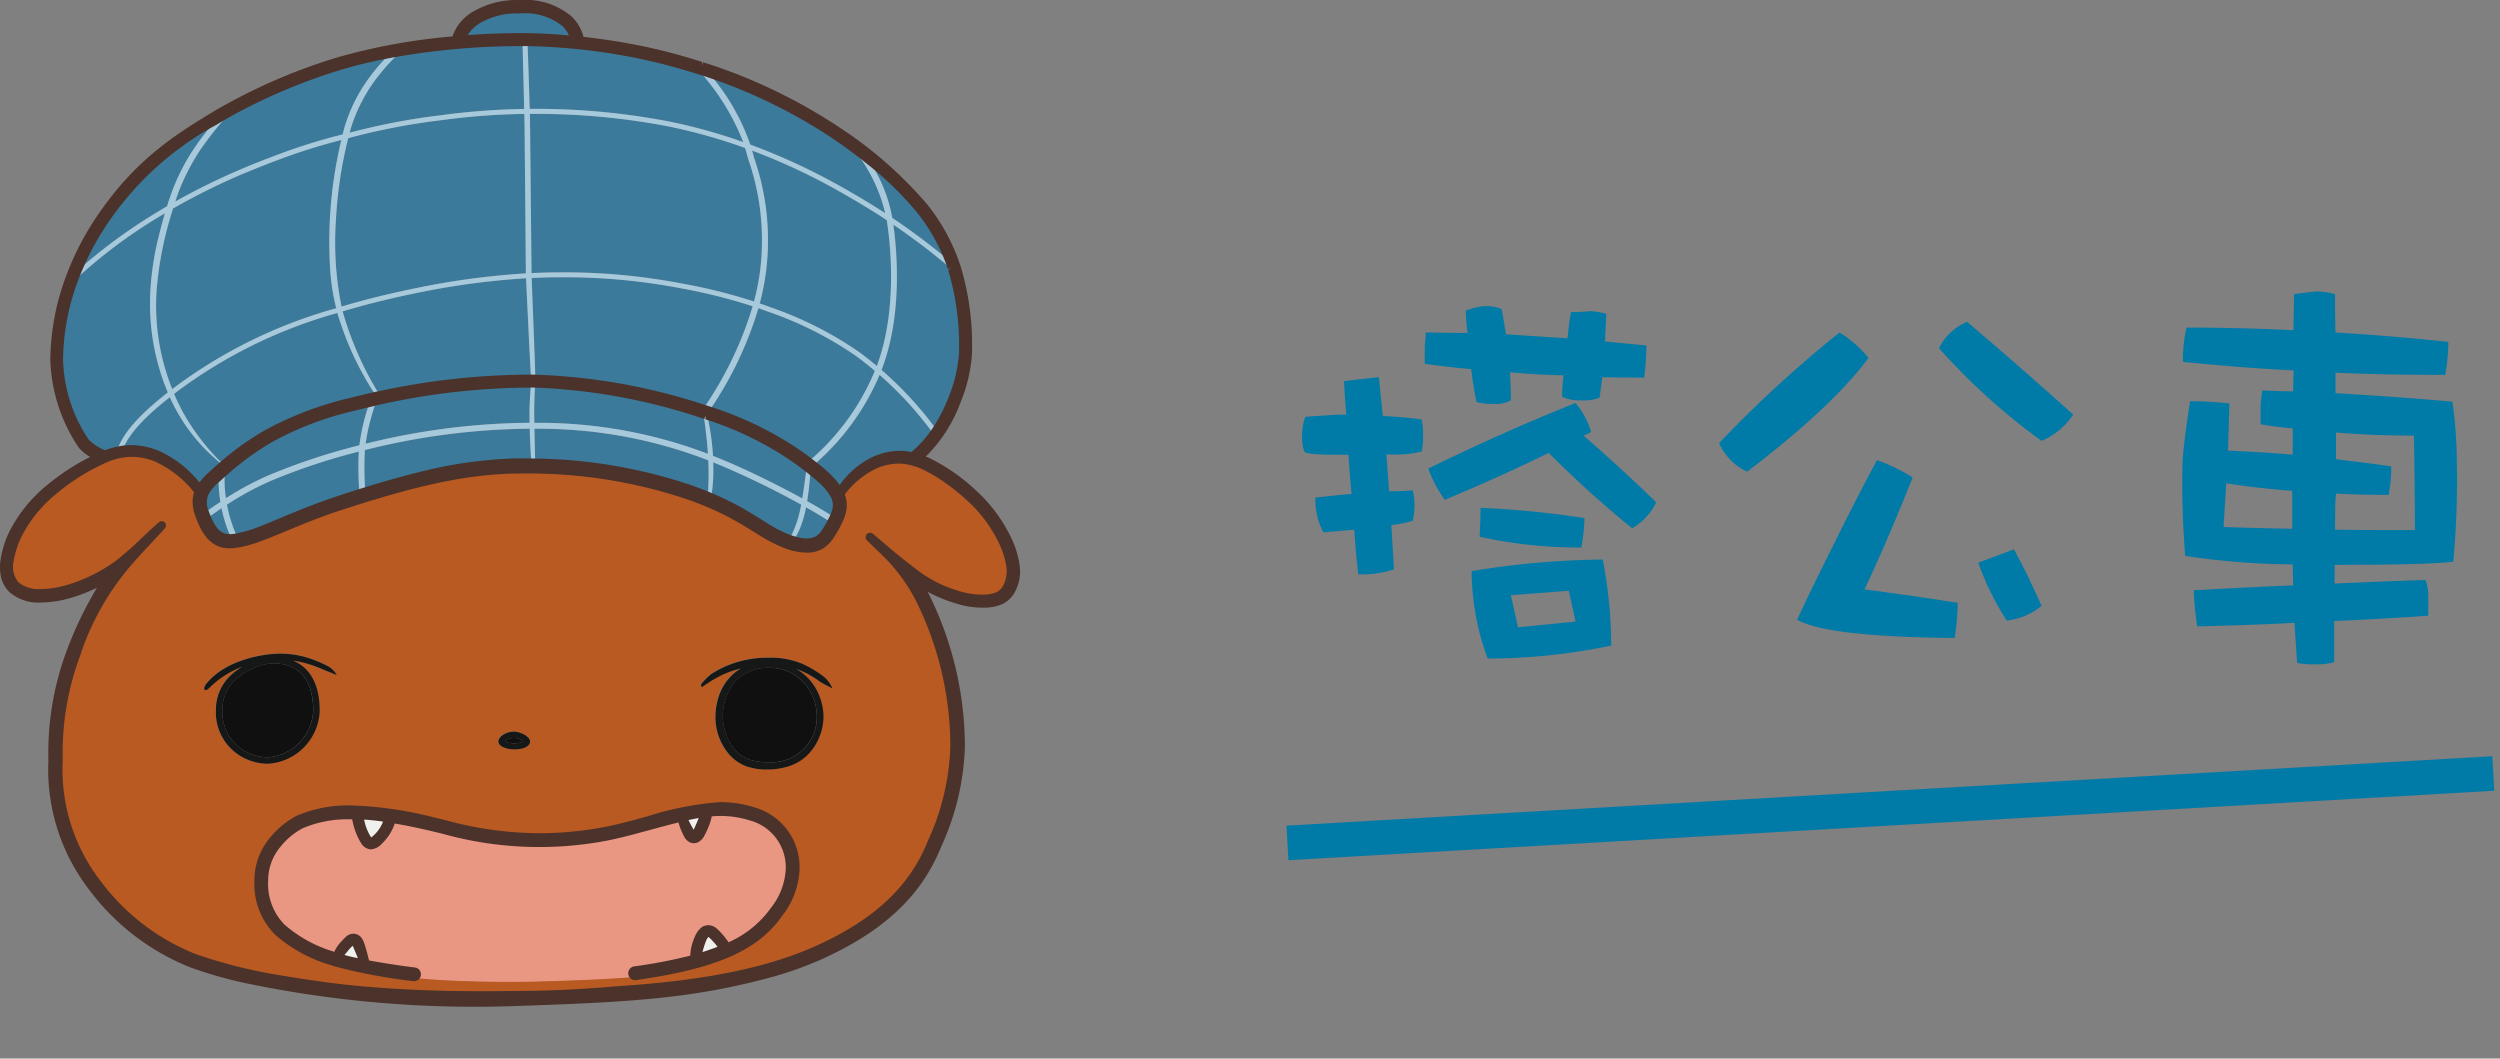 <svg xmlns="http://www.w3.org/2000/svg" width="216.915" height="91.846" viewBox="0 0 216.915 91.846">
  <rect x="0" y="0" width="216.915" height="91.846" fill="#808080" stroke="none"/>
  <g id="Group_952" data-name="Group 952" transform="translate(-1121.989 -8563.218)">
    <g id="Group_667" data-name="Group 667" transform="translate(330.989 -107)">
      <g id="Group_662" data-name="Group 662" transform="translate(344 549)">
        <g id="Group_650" data-name="Group 650" transform="translate(71 6349)">
          <path id="Path_2575" data-name="Path 2575" d="M1715.629,206.891l103.3,17.665" transform="translate(-1230.49 2029.698) rotate(-13)" fill="none" stroke="#007aa7" stroke-width="3"/>
        </g>
        <g id="Group_663" data-name="Group 663" transform="translate(559.982 8146.51)">
          <path id="Path_3917" data-name="Path 3917" d="M1655.658-137.642c-.078-.929-.154-1.9-.193-2.9q1.392-.175,3.017-.348.174,1.741.348,3.366c1.277.078,2.4.154,3.366.309a5.506,5.506,0,0,1,.117,1.354,5.4,5.4,0,0,1-.117,1.432,10.542,10.542,0,0,1-3.057.232c.079,1.084.156,2.167.233,3.212.7,0,1.393-.039,2.051-.078a6.394,6.394,0,0,1,.156,1.277,6.2,6.2,0,0,1-.156,1.354,11.582,11.582,0,0,1-1.857.387q.116,1.973.232,3.831a8.622,8.622,0,0,1-3.1.427c-.154-1.316-.27-2.594-.348-3.87q-1.275.116-2.67.233a5.764,5.764,0,0,1-.7-3.018c1.083-.116,2.129-.233,3.134-.309-.115-1.162-.193-2.283-.269-3.406h-.929c-1.78,0-2.748-.077-2.9-.27a3.9,3.9,0,0,1-.193-1.432,5.029,5.029,0,0,1,.27-1.586c.851-.078,1.78-.116,2.825-.194Zm22.559-8.745c-.039.851-.078,1.626-.116,2.4q1.742.175,3.6.348a24.674,24.674,0,0,1-.194,2.786c-1.237,0-2.476,0-3.637-.039-.078.619-.155,1.238-.233,1.78a3.659,3.659,0,0,1-1.586.232,3.467,3.467,0,0,1-1.665-.309,14.713,14.713,0,0,1,.118-1.858c-1.587-.039-3.136-.116-4.644-.27.039.812.078,1.625.078,2.437a2.738,2.738,0,0,1-1.509.309,5.77,5.77,0,0,1-1.472-.154c-.193-.929-.348-1.9-.464-2.863-1.354-.116-2.709-.272-4.025-.464v-1.587a10.18,10.18,0,0,0,.078-1.122c1.16,0,2.4.039,3.637.039a15.839,15.839,0,0,1-.154-1.935,5.944,5.944,0,0,1,1.509-.387,3.767,3.767,0,0,1,1.587.233c.154.773.271,1.509.387,2.2q2.554.175,5.34.349c.078-.775.154-1.51.309-2.283a13.379,13.379,0,0,0,1.7-.078A8.417,8.417,0,0,1,1678.217-146.388Zm-14.008,16.136a10.393,10.393,0,0,1-1.432-2.708q6.386-3.136,12.77-5.688a7.112,7.112,0,0,1,1.354,2.515,3.3,3.3,0,0,1-.657.309c2.166,1.9,4.295,3.831,6.307,5.8a5.306,5.306,0,0,1-2.089,2.245,91.194,91.194,0,0,1-7.237-6.54C1670.207-132.844,1667.188-131.49,1664.209-130.252Zm14.434,12.654a52.962,52.962,0,0,1-10.719,1.123,22.174,22.174,0,0,1-1.392-7.585,73.139,73.139,0,0,1,11.377-1.006A39.822,39.822,0,0,1,1678.643-117.6Zm-2.322-11.066a15.923,15.923,0,0,1-.271,2.554,40.55,40.55,0,0,1-8.823-.929c.039-.851.078-1.664.078-2.515A83.339,83.339,0,0,1,1676.321-128.664Zm-.774,8.977-.581-2.67-5.03.387.62,2.786Z" transform="translate(-1651.827 148.322)" fill="#007aa7"/>
          <path id="Path_3918" data-name="Path 3918" d="M1699.3-142.618c-2.129,2.863-5.651,6.152-10.526,9.867a4.9,4.9,0,0,1-2.438-2.477,105.545,105.545,0,0,1,10.448-9.6A9.943,9.943,0,0,1,1699.3-142.618Zm3.831,10.37c-1.432,3.6-2.824,6.849-4.179,9.712,2.67.348,5.378.736,8.087,1.162a19.193,19.193,0,0,1-.271,3.057c-7.314-.078-11.88-.581-13.661-1.587.813-1.78,1.935-4.062,3.367-6.926,1.044-2.128,2.244-4.449,3.56-6.926A16.158,16.158,0,0,1,1703.135-132.248Zm13.93-5.457a6.213,6.213,0,0,1-2.748,2.283,55.481,55.481,0,0,1-8.9-8.048,4.829,4.829,0,0,1,2.438-2.283C1710.951-143.122,1714.008-140.452,1717.065-137.7Zm-3.831,14.241c.387.851.774,1.625,1.083,2.36a5.888,5.888,0,0,1-3.018,1.277,24.293,24.293,0,0,1-2.476-5.03c1.083-.388,2.089-.774,3.1-1.161C1712.382-125.129,1712.848-124.278,1713.234-123.464Z" transform="translate(-1650.159 148.384)" fill="#007aa7"/>
          <path id="Path_3919" data-name="Path 3919" d="M1737.925-148.031c0,1.2,0,2.322.039,3.328,3.29.193,6.54.464,9.791.812a17.08,17.08,0,0,1-.271,2.863c-3.25,0-6.423-.039-9.519-.193v1.78c3.29.193,6.656.425,10.138.735a36.937,36.937,0,0,1,.387,5.3,74.19,74.19,0,0,1-.309,8.59c-1.7.193-5.146.27-10.292.27v1.625c2.593-.115,5.223-.232,7.893-.308a4.425,4.425,0,0,1,.233,1.431v1.664c-2.748.194-5.456.348-8.165.464v3.56a4.782,4.782,0,0,1-1.587.194,7.249,7.249,0,0,1-1.625-.116q-.116-1.626-.232-3.483c-2.788.154-5.612.232-8.436.309a26.792,26.792,0,0,1-.309-3.135c2.863-.154,5.765-.309,8.628-.426,0-.619-.038-1.2-.038-1.818a65.09,65.09,0,0,1-9.325-.736,74.865,74.865,0,0,1-.233-8.048c.039-1.084.27-2.864.657-5.379,1.045,0,2.167.078,3.405.193-.038,1.393-.076,2.786-.115,4.1,1.857.078,3.753.194,5.611.348v-2.282q-1.451-.116-2.786-.349v-1.547a11.915,11.915,0,0,1,.154-1.393c.891.039,1.781.078,2.67.078,0-.58.039-1.2.039-1.819-3.25-.155-6.462-.426-9.6-.735a12.325,12.325,0,0,1,.309-2.979q4.644,0,9.286.232c0-1.005.04-2.051.04-3.135l1.857-.232A6.059,6.059,0,0,1,1737.925-148.031Zm-9.441,16.408c-.077,1.316-.154,2.554-.232,3.792,2.089.078,4.063.116,5.959.154v-3.289C1732.276-131.121,1730.38-131.314,1728.484-131.624Zm16.369,4.062c0-2.708-.04-5.456-.078-8.2-2.321,0-4.6-.078-6.771-.27v2.322c1.625.193,3.212.387,4.8.619a12.863,12.863,0,0,1-.231,2.476c-1.549,0-3.1-.038-4.566-.116-.078.736-.078,1.781-.078,3.135C1740.364-127.561,1742.685-127.561,1744.853-127.561Z" transform="translate(-1648.304 148.263)" fill="#007aa7"/>
        </g>
      </g>
      <g id="Group_666" data-name="Group 666" transform="translate(615.032 8367.94)">
        <path id="Path_3956" data-name="Path 3956" d="M229.006,305.94c1.71-.135,3.443-.209,5.145-.209,1.437,0,2.983.082,4.565.234a2.843,2.843,0,0,0-.816-1.386,5.424,5.424,0,0,0-3.9-1.163,6.642,6.642,0,0,0-3.481.822,3.187,3.187,0,0,0-1.507,1.7" transform="translate(-12.95 -0.278)" fill="#3c7a9c"/>
        <path id="Path_3957" data-name="Path 3957" d="M268.131,320.158c.757.416,2.63,1.46,4.552,2.706a13.673,13.673,0,0,0-2.823-5.638c-.473-.348-.952-.691-1.441-1.023a46.328,46.328,0,0,0-10.959-5.4,18.548,18.548,0,0,1,3.511,6.1,54.483,54.483,0,0,1,7.161,3.252" transform="translate(-19.897 -2.083)" fill="#3c7a9c"/>
        <path id="Path_3958" data-name="Path 3958" d="M282.631,329.352a16.652,16.652,0,0,0-2.441-4.265,29.047,29.047,0,0,0-4.421-4.311,12.692,12.692,0,0,1,1.989,4.926,57.778,57.778,0,0,1,4.873,3.651" transform="translate(-24.368 -4.516)" fill="#3c7a9c"/>
        <path id="Path_3959" data-name="Path 3959" d="M195.159,339.623c.041.113.088.223.132.334a42.509,42.509,0,0,1,14.227-7.016,19.585,19.585,0,0,1-.542-3.62,37.1,37.1,0,0,1-.005-4.09,37.551,37.551,0,0,1,.992-6.89,50.939,50.939,0,0,0-5.149,1.6c-1.158.43-2.254.864-3.17,1.252a56.436,56.436,0,0,0-6.278,3.093,31.125,31.125,0,0,0-1.423,7.006,19.45,19.45,0,0,0,1.217,8.327" transform="translate(-4.376 -3.922)" fill="#3c7a9c"/>
        <path id="Path_3960" data-name="Path 3960" d="M277.177,340.681a31.334,31.334,0,0,1,4.733,5.135,13.92,13.92,0,0,0,1.389-2.737,12.52,12.52,0,0,0,.895-3.776,22.876,22.876,0,0,0-.947-7.388,58.982,58.982,0,0,0-5.05-3.849c.311,2.19.828,7.831-1.02,12.614" transform="translate(-24.711 -6.297)" fill="#3c7a9c"/>
        <path id="Path_3961" data-name="Path 3961" d="M275.109,345.318a21.127,21.127,0,0,1-5.7,7.8c.344.269.686.549,1.014.849a6.135,6.135,0,0,1,1.208,1.446,7.456,7.456,0,0,1,3.065-2.731,5.41,5.41,0,0,1,2.382-.473,4.935,4.935,0,0,1,.868.134,10.068,10.068,0,0,0,1.806-1.933,30.574,30.574,0,0,0-4.648-5.087" transform="translate(-22.816 -10.509)" fill="#3c7a9c"/>
        <path id="Path_3962" data-name="Path 3962" d="M217.918,311.012a14.075,14.075,0,0,0-1.7,3.586c-.039.128-.07.255-.105.385a57.592,57.592,0,0,1,7.7-1.489l.258-.031a61.467,61.467,0,0,1,7.185-.541c-.042-1.918-.1-3.837-.141-5.759H231a64.068,64.068,0,0,0-10.538.88,16.834,16.834,0,0,0-2.548,2.97" transform="translate(-9.802 -1.193)" fill="#3c7a9c"/>
        <path id="Path_3963" data-name="Path 3963" d="M186.682,347.606c.029.012.047.024.072.033a7.4,7.4,0,0,1,1.045-.32c.36-.881.974-2.338,4.409-5.007-.063-.156-.133-.309-.191-.464a19.944,19.944,0,0,1-1.316-8.53,25.212,25.212,0,0,1,.652-4.286c.182-.758.379-1.514.6-2.264-.058.036-.116.067-.175.1a44.013,44.013,0,0,0-7.663,5.707,20.276,20.276,0,0,0-1.283,6.912,13.371,13.371,0,0,0,2.271,7.076,4.422,4.422,0,0,0,1.58,1.043" transform="translate(-1.676 -5.979)" fill="#3c7a9c"/>
        <path id="Path_3964" data-name="Path 3964" d="M236.887,323.716l.039,3.706.017,1.743c.8-.036,1.6-.065,2.359-.065a54.329,54.329,0,0,1,10.7.968,48.616,48.616,0,0,1,6.244,1.56,20.393,20.393,0,0,0,.551-2.842,21.414,21.414,0,0,0-1.02-9.423c-.1-.342-.2-.682-.294-1.027a.148.148,0,0,1,0-.023,47.531,47.531,0,0,0-6.574-1.859,60.694,60.694,0,0,0-12.109-1.1c.008.317.017.637.017.954Z" transform="translate(-14.852 -3.193)" fill="#3c7a9c"/>
        <path id="Path_3965" data-name="Path 3965" d="M215.007,332.073c2.082-.624,4.282-1.166,6.728-1.656A66.51,66.51,0,0,1,231,329.189l-.014-1.755-.034-3.708-.065-7.413c-.005-.32-.014-.637-.02-.96a59.679,59.679,0,0,0-7.141.538l-.258.03a57.44,57.44,0,0,0-7.884,1.534,37.09,37.09,0,0,0-1.063,7.073,27.853,27.853,0,0,0,.486,7.544" transform="translate(-9.4 -3.193)" fill="#3c7a9c"/>
        <path id="Path_3966" data-name="Path 3966" d="M262.5,320.246a21.823,21.823,0,0,1,1.039,9.627,21.263,21.263,0,0,1-.568,2.949c.317.11.635.22.942.336a31.644,31.644,0,0,1,7.725,3.918c.5.367,1,.766,1.491,1.177,1.865-4.987,1.14-10.9.865-12.621a.2.2,0,0,0-.009-.04c-2.026-1.336-4.076-2.481-4.875-2.921a54.128,54.128,0,0,0-6.806-3.113c.066.231.13.458.2.687" transform="translate(-21.08 -4.22)" fill="#3c7a9c"/>
        <path id="Path_3967" data-name="Path 3967" d="M196.328,320.622c-.078.224-.154.45-.229.673a58.422,58.422,0,0,1,5.916-2.887c.921-.39,2.026-.826,3.19-1.256a50.819,50.819,0,0,1,5.212-1.625l.206-.051c.061-.235.122-.47.188-.7a13.945,13.945,0,0,1,1.768-3.726,16.693,16.693,0,0,1,2.088-2.507,40.975,40.975,0,0,0-4.109.977,49.712,49.712,0,0,0-9.728,4.087,28,28,0,0,0-2.586,3.252,18.9,18.9,0,0,0-1.916,3.765" transform="translate(-4.915 -1.529)" fill="#3c7a9c"/>
        <path id="Path_3968" data-name="Path 3968" d="M192.672,323.593c.135-.43.279-.857.434-1.285a18.31,18.31,0,0,1,2-3.861,22.529,22.529,0,0,1,1.714-2.2,27.058,27.058,0,0,0-9.706,8.9,23.407,23.407,0,0,0-2.088,3.918,46.889,46.889,0,0,1,7.069-5.137l.58-.341" transform="translate(-2.211 -3.412)" fill="#3c7a9c"/>
        <path id="Path_3969" data-name="Path 3969" d="M271.776,343.1c-.521-.442-1.047-.863-1.58-1.257a31.288,31.288,0,0,0-7.623-3.861c-.3-.11-.6-.215-.9-.322a31.614,31.614,0,0,1-4.226,8.842,29.718,29.718,0,0,1,6.923,3.236c.549.354,1.087.725,1.609,1.114.033.023.061.049.1.074a20.576,20.576,0,0,0,5.7-7.826" transform="translate(-19.893 -8.638)" fill="#3c7a9c"/>
        <path id="Path_3970" data-name="Path 3970" d="M194.149,347.872c-2.951,2.313-3.71,3.66-4.079,4.509a4.788,4.788,0,0,1,.5-.051,6.178,6.178,0,0,1,2.526.467,9.6,9.6,0,0,1,3.664,2.974,3.7,3.7,0,0,1,.574-.758c.24-.252.481-.45.722-.68.216-.207.446-.4.675-.594a15.542,15.542,0,0,1-4.583-5.868" transform="translate(-3.443 -11.133)" fill="#3c7a9c"/>
        <path id="Path_3971" data-name="Path 3971" d="M231.293,335.745l-.071-1.523a67.606,67.606,0,0,0-9.2,1.221c-2.44.492-4.637,1.035-6.713,1.655a.121.121,0,0,0,.006.029,28.5,28.5,0,0,0,3.18,7.195,62.3,62.3,0,0,1,13.158-1.438c-.139-2.378-.243-4.76-.362-7.139" transform="translate(-9.606 -7.8)" fill="#3c7a9c"/>
        <path id="Path_3972" data-name="Path 3972" d="M210.13,338.222c0-.006,0-.009,0-.014a42.023,42.023,0,0,0-14.17,7.016,16.641,16.641,0,0,0,1.639,3.011,17.766,17.766,0,0,0,1.292,1.692,15.721,15.721,0,0,0,1.334,1.405l0,0c.249-.212.493-.427.757-.627a23.452,23.452,0,0,1,3.252-2.19,28.925,28.925,0,0,1,7.323-2.7c.632-.162,1.265-.311,1.9-.453a26.547,26.547,0,0,1-3.33-7.138" transform="translate(-4.881 -8.773)" fill="#3c7a9c"/>
        <path id="Path_3973" data-name="Path 3973" d="M256.184,336.627a46.933,46.933,0,0,0-6.207-1.554,53.592,53.592,0,0,0-10.623-.962c-.76,0-1.546.025-2.348.061l.057,1.531c.09,2.387.191,4.772.261,7.159a52.625,52.625,0,0,1,14.61,2.609,31.648,31.648,0,0,0,4.249-8.845" transform="translate(-14.903 -7.773)" fill="#3c7a9c"/>
        <path id="Path_3974" data-name="Path 3974" d="M236.655,310.6c.024.773.05,1.549.07,2.321a60.9,60.9,0,0,1,12.2,1.11,48.168,48.168,0,0,1,6.33,1.769,19.955,19.955,0,0,0-3.831-6.182,50.847,50.847,0,0,0-5.36-1.41,53.891,53.891,0,0,0-9.527-1.044Z" transform="translate(-14.789 -1.194)" fill="#3c7a9c"/>
        <path id="Path_3975" data-name="Path 3975" d="M252.4,354.242a40.613,40.613,0,0,0-15.082-2.738l.026,1.385c.014.5.026,1,.033,1.494a43.9,43.9,0,0,1,13.239,2.225c.589.2,1.176.422,1.756.658.029-.5.053-1,.058-1.494s-.005-1.022-.029-1.531" transform="translate(-14.978 -12.019)" fill="#3c7a9c"/>
        <path id="Path_3976" data-name="Path 3976" d="M200.016,361.3l-.221.156c.044.1.086.2.133.3a3.984,3.984,0,0,0,.464.762,1.615,1.615,0,0,0,1.428.645,11.533,11.533,0,0,1-.814-2.547c-.367.249-.7.481-.99.685" transform="translate(-5.818 -14.245)" fill="#3c7a9c"/>
        <path id="Path_3977" data-name="Path 3977" d="M232.136,351.5h0a60.551,60.551,0,0,0-14.3,1.851,25.219,25.219,0,0,0,.034,3.536c1.6-.5,3.213-.96,4.849-1.361a38.532,38.532,0,0,1,7.726-1.141c.612-.014,1.224-.014,1.835-.008-.036-.49-.067-.98-.088-1.472-.023-.47-.04-.938-.054-1.4" transform="translate(-10.21 -12.018)" fill="#3c7a9c"/>
        <path id="Path_3978" data-name="Path 3978" d="M200.788,359.212a12.122,12.122,0,0,1-.157-2.094,4.94,4.94,0,0,0-1.125,1.277,2.045,2.045,0,0,0-.045,1.648c.008.022.017.048.026.068l.116-.082c.343-.241.739-.518,1.187-.816" transform="translate(-5.699 -13.39)" fill="#3c7a9c"/>
        <path id="Path_3979" data-name="Path 3979" d="M213.452,354.122a53.683,53.683,0,0,0-7.639,2.542,25.675,25.675,0,0,0-3.8,2.06,11.316,11.316,0,0,0,.887,2.788,11.954,11.954,0,0,0,1.274-.329c1.189-.413,2.379-.951,3.577-1.438s2.414-.964,3.643-1.381c.7-.235,1.407-.46,2.113-.682a27.735,27.735,0,0,1-.059-3.561" transform="translate(-6.36 -12.658)" fill="#3c7a9c"/>
        <path id="Path_3980" data-name="Path 3980" d="M201.855,356.823a25.874,25.874,0,0,1,3.684-1.979,54.442,54.442,0,0,1,7.875-2.608c.006,0,.014,0,.023-.006a18.125,18.125,0,0,1,.857-3.624c-.4.1-.794.187-1.189.292a28.324,28.324,0,0,0-7.175,2.666,23.316,23.316,0,0,0-3.165,2.146c-.255.2-.5.408-.736.614-.093.076-.176.159-.265.232a10.171,10.171,0,0,0,.091,2.267" transform="translate(-6.291 -11.312)" fill="#3c7a9c"/>
        <path id="Path_3981" data-name="Path 3981" d="M237.3,349.737a41.138,41.138,0,0,1,15.059,2.689c-.032-.571-.089-1.138-.15-1.707s-.141-1.113-.224-1.67a52.652,52.652,0,0,0-14.61-2.675c-.047.522-.066,1.053-.081,1.583-.011.592-.005,1.185.006,1.78" transform="translate(-14.972 -10.767)" fill="#3c7a9c"/>
        <path id="Path_3982" data-name="Path 3982" d="M257.654,353.491v.005c.351.138.675.271.959.388,1.831.759,4.51,2.058,6.781,3.3q.1-.586.183-1.181l.206-1.474c-.079-.057-.156-.122-.234-.179q-.766-.576-1.571-1.1a29.413,29.413,0,0,0-6.817-3.2c.11.5.211,1,.286,1.514.1.634.159,1.28.206,1.925" transform="translate(-19.824 -11.665)" fill="#3c7a9c"/>
        <path id="Path_3983" data-name="Path 3983" d="M268.16,360.518a10.1,10.1,0,0,1-.426,1.551,6.468,6.468,0,0,1-.627,1.263,3.78,3.78,0,0,0,1.2.181,1.818,1.818,0,0,0,.8-.184,1.844,1.844,0,0,0,.606-.558,7.189,7.189,0,0,0,.49-.791c.033-.057.066-.114.1-.176-.6-.394-1.331-.832-2.136-1.286" transform="translate(-22.253 -14.22)" fill="#3c7a9c"/>
        <path id="Path_3984" data-name="Path 3984" d="M265.414,359.019a75.33,75.33,0,0,0-6.887-3.363c-.227-.093-.478-.2-.744-.305.014.458.017.917,0,1.373a15.788,15.788,0,0,1-.166,1.6c.531.227,1.057.464,1.571.727,1.167.587,2.283,1.3,3.362,1.977a12.042,12.042,0,0,0,1.683.846c.066.028.14.051.209.076a9.5,9.5,0,0,0,.974-2.935" transform="translate(-19.935 -12.959)" fill="#3c7a9c"/>
        <path id="Path_3985" data-name="Path 3985" d="M270.976,358.5a5.4,5.4,0,0,0-1.151-1.407c-.293-.268-.6-.525-.919-.772-.053.88-.142,1.758-.283,2.639.857.475,1.635.942,2.274,1.361.029-.065.06-.125.085-.19a2.272,2.272,0,0,0,.183-.832,1.917,1.917,0,0,0-.188-.8" transform="translate(-22.623 -13.194)" fill="#3c7a9c"/>
        <path id="Path_3986" data-name="Path 3986" d="M217.931,351.547a60.916,60.916,0,0,1,14.229-1.821,26.326,26.326,0,0,1,.13-3.359,61.441,61.441,0,0,0-13.452,1.549,19.036,19.036,0,0,0-.907,3.631" transform="translate(-10.246 -10.765)" fill="#3c7a9c"/>
        <path id="Path_3987" data-name="Path 3987" d="M238.171,409.545a.331.331,0,0,1,.28-.376,43.519,43.519,0,0,0,5.1-.993,4.137,4.137,0,0,1,.155-1.139,5.443,5.443,0,0,1,.244-.648,1.746,1.746,0,0,1,.439-.633.7.7,0,0,1,.457-.173.854.854,0,0,1,.444.138,3.673,3.673,0,0,1,.524.493,6.269,6.269,0,0,1,.7.931,9.384,9.384,0,0,0,4.005-3.181,6.13,6.13,0,0,0,1.322-3.5A4.444,4.444,0,0,0,248.583,396a8.706,8.706,0,0,0-2.8-.413,8.135,8.135,0,0,0-.873.06,3.8,3.8,0,0,1-.307,1.1c-.081.2-.172.385-.264.574a1.194,1.194,0,0,1-.513.587.563.563,0,0,1-.524-.036.835.835,0,0,1-.29-.308c-.105-.2-.191-.376-.277-.577a5.972,5.972,0,0,1-.28-.887c-.876.206-1.789.453-2.693.7-.586.162-1.168.32-1.737.465-.868.227-1.555.382-2.16.5a30.852,30.852,0,0,1-14.055-.634l-.918-.221c-1.258-.294-2.4-.524-3.427-.69a4.248,4.248,0,0,1-1.092,1.823,1.253,1.253,0,0,1-.779.447c-.018,0-.036,0-.053,0a.822.822,0,0,1-.571-.376,5.948,5.948,0,0,1-.8-2.221l-.109,0a10.436,10.436,0,0,0-4.5.788,6.3,6.3,0,0,0-2.032,1.672,4.836,4.836,0,0,0-1.141,3.148,5.287,5.287,0,0,0,1.516,4,11.939,11.939,0,0,0,4.485,2.437c.055.017.105.035.153.048a2.993,2.993,0,0,1,.536-.917c.138-.155.282-.3.426-.447a1,1,0,0,1,.3-.222.568.568,0,0,1,.472,0,.663.663,0,0,1,.326.3,2.27,2.27,0,0,1,.133.305c.072.193.116.382.177.577.1.348.191.7.269,1.054,1.537.289,3.263.538,4.165.645a.329.329,0,0,1,.29.368.334.334,0,0,1-.331.294c2.633.272,5.915.345,8.632.345s9.287-.264,10.6-.447a.325.325,0,0,1-.376-.28" transform="translate(-7.43 -22.783)" fill="#e99683"/>
        <path id="Path_3988" data-name="Path 3988" d="M221.128,414.129a45.315,45.315,0,0,1-6.651-1.252,34.61,34.61,0,0,0,6.651,1.252" transform="translate(-9.402 -27.004)" fill="#da7c76"/>
        <path id="Path_3989" data-name="Path 3989" d="M217.33,395.989a5.457,5.457,0,0,0,.689,1.924c.089.119.174.187.234.193.116.008.3-.159.47-.32a3.677,3.677,0,0,0,.944-1.556c-.871-.131-1.651-.206-2.338-.24" transform="translate(-10.099 -22.881)" fill="#f0f1ef"/>
        <path id="Path_3990" data-name="Path 3990" d="M216.6,411.321l-.227-.54c-.07-.173-.156-.329-.2-.334-.067-.13-.452.243-.67.515-.2.235-.4.478-.626.714a18.134,18.134,0,0,0,2.066.5c-.11-.288-.221-.572-.339-.858" transform="translate(-9.5 -26.404)" fill="#f0f1ef"/>
        <path id="Path_3991" data-name="Path 3991" d="M255.853,396.572c.125-.271.211-.559.346-.835-.529.078-1.1.194-1.689.326.113.264.235.521.37.769.094.171.2.358.293.516a.407.407,0,0,0,.132.133c.039.017.037.011.063,0a.893.893,0,0,0,.24-.359c.087-.182.165-.366.244-.55" transform="translate(-19.177 -22.819)" fill="#f0f1ef"/>
        <path id="Path_3992" data-name="Path 3992" d="M258.206,410.725a5.935,5.935,0,0,0-.615-.787,3.266,3.266,0,0,0-.434-.405c-.145-.079-.209-.079-.316,0a1.2,1.2,0,0,0-.282.453,5.3,5.3,0,0,0-.2.589c-.088.286-.163.577-.235.869a18.92,18.92,0,0,0,2.086-.722" transform="translate(-19.57 -26.173)" fill="#f0f1ef"/>
        <path id="Path_3993" data-name="Path 3993" d="M263.853,363.968a7.472,7.472,0,0,0-.717-2.135,12.42,12.42,0,0,0-2.747-3.637,19.965,19.965,0,0,0-1.789-1.455,13.276,13.276,0,0,0-1.949-1.2,5.81,5.81,0,0,0-2.134-.624,5.1,5.1,0,0,0-2.181.371,7.8,7.8,0,0,0-3.119,2.547,2.5,2.5,0,0,1,.213.974,2.762,2.762,0,0,1-.221,1.053,7.437,7.437,0,0,1-.444.912,8.51,8.51,0,0,1-.53.855,2.48,2.48,0,0,1-.812.738,2.427,2.427,0,0,1-1.073.261,5.159,5.159,0,0,1-2.011-.407,12.5,12.5,0,0,1-1.779-.892c-1.117-.689-2.18-1.37-3.327-1.942a26.606,26.606,0,0,0-3.54-1.46,44.286,44.286,0,0,0-15.155-2.149c-5.128.168-10.119,1.673-15.012,3.261-1.22.407-2.417.859-3.61,1.355s-2.369,1.011-3.623,1.444a8.919,8.919,0,0,1-1.978.418,2.232,2.232,0,0,1-1.946-.881,4.457,4.457,0,0,1-.543-.894,8.234,8.234,0,0,1-.377-.931,3.494,3.494,0,0,1-.178-1.05,2.455,2.455,0,0,1,.175-.862,9.727,9.727,0,0,0-3.66-2.9,5.755,5.755,0,0,0-2.362-.409,6.182,6.182,0,0,0-2.32.632,18.843,18.843,0,0,0-4.157,2.641,11.943,11.943,0,0,0-3.069,3.764,8.193,8.193,0,0,0-.739,2.29,2.343,2.343,0,0,0,.52,2.089,3.107,3.107,0,0,0,2.138.662,8.939,8.939,0,0,0,2.39-.382,14.143,14.143,0,0,0,4.358-2.18c1.292-.987,2.437-2.23,3.7-3.32a.066.066,0,0,1,.087.006.061.061,0,0,1,0,.079c-.386.45-1.936,2.057-2.768,3.023a23.123,23.123,0,0,0-4.641,8.115,24.472,24.472,0,0,0-1.535,9.222,16.039,16.039,0,0,0,3.261,10.526,19.376,19.376,0,0,0,8.512,6.564,44.279,44.279,0,0,0,7.8,1.918c1.7.282,3.747.6,5.982.817a128.056,128.056,0,0,0,14.26.472l.708-.008c3.239-.033,5.489-.21,8.895-.473l.333-.024c4.335-.338,10.7-1.053,15.895-3.369,5.116-2.28,8.261-5.166,9.9-9.08l.1-.249a20.718,20.718,0,0,0,1.52-4.546,21.05,21.05,0,0,0,.46-3.773,28.9,28.9,0,0,0-2.933-12.6,15.32,15.32,0,0,0-3.046-4.186c-.006,0-.006-.011-.012-.017q-.673-.641-1.334-1.29a.083.083,0,0,1,0-.119.088.088,0,0,1,.116-.006l1.785,1.515c.6.5,1.209.974,1.827,1.453a12.4,12.4,0,0,0,1.918,1.25,12.618,12.618,0,0,0,2.134.832,7.743,7.743,0,0,0,1.1.24,6.884,6.884,0,0,0,1.126.054,3.186,3.186,0,0,0,1.054-.2,1.53,1.53,0,0,0,.757-.643,2.942,2.942,0,0,0,.339-2.068m-43.009,14.495c.519,0,1.388.4,1.388.862s-.67.682-1.345.682-1.4-.249-1.4-.688.67-.857,1.354-.857m-25.865-1.9a4.058,4.058,0,0,1,1.436-3.12,6.124,6.124,0,0,1,.856-.615,8.027,8.027,0,0,0-2.859,1.831c-.446.444-.59.057-.3-.314,1.739-2.2,5.165-2.648,6.424-2.648a7.856,7.856,0,0,1,2.339.342,10.947,10.947,0,0,1,1.862.766,1.941,1.941,0,0,1,.722.762c-.363-.181-.777-.326-1.11-.461a10.271,10.271,0,0,0-2.545-.79l-.121-.008c1.488.622,2.289,2.109,2.289,4.332a4.785,4.785,0,0,1-4.493,4.608,4.643,4.643,0,0,1-2.446-.714,4.426,4.426,0,0,1-2.06-3.973m48.927,17.7c-2.066,2.961-5.577,4.5-12.512,5.483-1.31.184-7.884.447-10.6.447s-6-.07-8.631-.348a.169.169,0,0,1-.039,0l-.125-.014a45.758,45.758,0,0,1-6.653-1.252c-.087-.028-.191-.065-.314-.107a12.471,12.471,0,0,1-4.735-2.584,5.924,5.924,0,0,1-1.723-4.48,5.469,5.469,0,0,1,1.291-3.567,7,7,0,0,1,2.254-1.851,11.079,11.079,0,0,1,4.791-.855,32.467,32.467,0,0,1,6.983,1.045l.918.217a30.253,30.253,0,0,0,13.779.63c.589-.111,1.261-.263,2.119-.485.563-.145,1.142-.3,1.726-.464a27.473,27.473,0,0,1,6.194-1.231,9.23,9.23,0,0,1,3.014.45,5.133,5.133,0,0,1,3.7,5.089,6.734,6.734,0,0,1-1.441,3.88m2.44-20.452a4.527,4.527,0,0,1,.986,1.546,5.009,5.009,0,0,1,.363,1.8,4.813,4.813,0,0,1-1.4,3.343,4.078,4.078,0,0,1-1.6.958,6.092,6.092,0,0,1-1.806.283,5.313,5.313,0,0,1-1.822-.252,3.612,3.612,0,0,1-1.557-1.051,4.932,4.932,0,0,1-1.188-3.43,5.643,5.643,0,0,1,.347-1.8,4.581,4.581,0,0,1,.992-1.56,3.787,3.787,0,0,1,.88-.665,8.273,8.273,0,0,0-1.66.569,12.314,12.314,0,0,0-1.731,1.042c-.116-.116-.147-.172.067-.422a7.765,7.765,0,0,1,.688-.673,8.933,8.933,0,0,1,4.993-1.446,7.039,7.039,0,0,1,2.975.537,9.815,9.815,0,0,1,1.666.97,2.7,2.7,0,0,1,.934,1.167c-.218-.15-.757-.365-1.215-.685a7.136,7.136,0,0,0-1.937-1.02,4.414,4.414,0,0,1,1.02.79" transform="translate(-0.276 -12.708)" fill="#b95a22"/>
        <path id="Path_3994" data-name="Path 3994" d="M201.493,382.452a3.9,3.9,0,0,0,1.806,3.5,4.129,4.129,0,0,0,2.142.622,4.253,4.253,0,0,0,3.935-4.045c0-2.692-1.228-4.113-3.555-4.113a5.477,5.477,0,0,0-3.079,1.333,3.511,3.511,0,0,0-1.249,2.7" transform="translate(-6.232 -18.591)" fill="#101010"/>
        <path id="Path_3995" data-name="Path 3995" d="M260.063,380.065a4.652,4.652,0,0,0-.094,5.964,2.985,2.985,0,0,0,1.289.875,4.727,4.727,0,0,0,1.606.218,3.921,3.921,0,0,0,4.234-3.954,4.449,4.449,0,0,0-1.159-2.973,4.13,4.13,0,0,0-1.327-.933,4.088,4.088,0,0,0-1.59-.323,3.931,3.931,0,0,0-2.959,1.126" transform="translate(-20.257 -18.718)" fill="#101010"/>
        <path id="Path_3996" data-name="Path 3996" d="M234.769,386.986c-.4,0-.816.162-.816.278s.512.194.8.194.762-.087.762-.172-.4-.3-.745-.3" transform="translate(-14.158 -20.683)" fill="#101010"/>
        <path id="Path_3997" data-name="Path 3997" d="M256.476,309.772a.8.8,0,0,0,.079.024.315.315,0,0,0-.079-.024" transform="translate(-19.657 -1.83)" fill="#a7c9dc"/>
        <path id="Path_3998" data-name="Path 3998" d="M192.365,321.98c-.221.75-.415,1.506-.6,2.264a25.248,25.248,0,0,0-.649,4.288,19.984,19.984,0,0,0,1.313,8.529c.06.158.13.308.194.462-3.435,2.672-4.052,4.129-4.409,5.013a4.817,4.817,0,0,1,.5-.094c.365-.85,1.125-2.2,4.079-4.506a15.5,15.5,0,0,0,4.582,5.865.55.55,0,0,1,.052-.045,16.829,16.829,0,0,1-1.334-1.405,18.325,18.325,0,0,1-1.292-1.7,16.538,16.538,0,0,1-1.637-3.011,42.109,42.109,0,0,1,14.17-7.016s0,.011,0,.014a26.5,26.5,0,0,0,3.327,7.135c.1-.023.208-.043.313-.062a28.5,28.5,0,0,1-3.18-7.195l-.008-.029c2.075-.619,4.275-1.163,6.715-1.655a66.518,66.518,0,0,1,9.2-1.217l.07,1.519c.119,2.379.223,4.761.36,7.139h.045c.11,0,.221.006.331.006-.07-2.387-.171-4.775-.264-7.159l-.054-1.528c.8-.039,1.588-.064,2.345-.064a53.986,53.986,0,0,1,10.621.959,47.894,47.894,0,0,1,6.211,1.557,31.668,31.668,0,0,1-4.249,8.843c.119.039.238.073.357.11.055.014.107.037.159.054a31.485,31.485,0,0,0,4.226-8.842q.463.158.9.322a31.228,31.228,0,0,1,7.624,3.861c.532.391,1.059.815,1.58,1.257a20.515,20.515,0,0,1-5.706,7.824q.211.156.418.323a21.122,21.122,0,0,0,5.7-7.8,30.58,30.58,0,0,1,4.648,5.087c.086-.122.174-.246.257-.373a31.339,31.339,0,0,0-4.736-5.138c1.852-4.783,1.332-10.422,1.023-12.611a58.878,58.878,0,0,1,5.047,3.843c-.006-.026-.014-.048-.023-.074q-.111-.351-.25-.707a58.638,58.638,0,0,0-4.868-3.651,12.788,12.788,0,0,0-1.992-4.926c-.465-.373-.948-.747-1.441-1.112a13.626,13.626,0,0,1,2.823,5.633c-1.918-1.243-3.791-2.29-4.552-2.7a54.512,54.512,0,0,0-7.161-3.252,18.514,18.514,0,0,0-3.509-6.1c-.033-.014-.064-.026-.1-.037-.281-.094-.553-.175-.829-.261a19.956,19.956,0,0,1,3.83,6.182,47.724,47.724,0,0,0-6.327-1.766,60.77,60.77,0,0,0-12.2-1.113c-.02-.772-.047-1.545-.07-2.321l-.116-3.435c-.153,0-.3,0-.431,0,.042,1.923.1,3.841.138,5.762a60.882,60.882,0,0,0-7.182.538l-.258.031a57.093,57.093,0,0,0-7.7,1.492c.035-.133.066-.261.1-.389a14.188,14.188,0,0,1,1.7-3.586,16.786,16.786,0,0,1,2.545-2.97c-.3.051-.608.108-.91.162a16.931,16.931,0,0,0-2.086,2.5,14.189,14.189,0,0,0-1.772,3.728c-.067.232-.124.467-.185.7l-.208.051a49.847,49.847,0,0,0-5.212,1.627c-1.162.428-2.266.864-3.187,1.254a58.17,58.17,0,0,0-5.915,2.89c.075-.227.15-.453.227-.676a18.926,18.926,0,0,1,1.916-3.768A29.138,29.138,0,0,1,198,313.268c-.478.269-.826.47-1,.577-.1.062-.206.125-.308.19a21.528,21.528,0,0,0-1.709,2.193,18.1,18.1,0,0,0-2,3.861c-.156.425-.3.855-.434,1.285-.2.111-.387.224-.58.341a46.888,46.888,0,0,0-7.069,5.137c-.113.274-.232.549-.337.826-.011.036-.023.073-.037.114a43.926,43.926,0,0,1,7.663-5.71c.058-.034.116-.065.175-.1m62.63.585.009.043c.272,1.722,1,7.631-.867,12.62-.49-.41-.989-.812-1.49-1.179a31.624,31.624,0,0,0-7.728-3.915c-.307-.116-.623-.229-.942-.339a20.851,20.851,0,0,0,.568-2.947,21.772,21.772,0,0,0-1.038-9.629c-.064-.229-.131-.459-.194-.687a54.1,54.1,0,0,1,6.8,3.113c.8.44,2.849,1.583,4.878,2.921m-18.854-8.111a47.828,47.828,0,0,1,6.573,1.856.111.111,0,0,0,.009.026c.092.345.191.685.292,1.027a21.386,21.386,0,0,1,1.02,9.423,20.383,20.383,0,0,1-.553,2.844,47.311,47.311,0,0,0-6.242-1.559,53.885,53.885,0,0,0-10.7-.968c-.763,0-1.554.023-2.36.062l-.017-1.743-.037-3.706-.074-7.406c0-.32-.011-.637-.017-.957a60.4,60.4,0,0,1,12.107,1.1m-19.981-.533.255-.033a59.951,59.951,0,0,1,7.141-.533c.006.32.017.638.02.961l.068,7.409.031,3.708.014,1.755a66.55,66.55,0,0,0-9.265,1.228c-2.444.49-4.646,1.032-6.728,1.653a27.957,27.957,0,0,1-.484-7.541,36.576,36.576,0,0,1,1.064-7.07,57,57,0,0,1,7.884-1.537m-16.8,4.543c.918-.388,2.013-.819,3.171-1.246a49.973,49.973,0,0,1,5.147-1.6,38.082,38.082,0,0,0-.985,10.977,19.069,19.069,0,0,0,.542,3.62A42.368,42.368,0,0,0,193,337.231c-.044-.114-.091-.224-.13-.337a19.4,19.4,0,0,1-1.217-8.327,30.956,30.956,0,0,1,1.422-7.006,57.651,57.651,0,0,1,6.278-3.1" transform="translate(-2.09 -1.193)" fill="#a7c9dc"/>
        <path id="Path_3999" data-name="Path 3999" d="M251.756,356.525c.142-.878.228-1.759.283-2.641l-.324-.252-.2,1.472c-.055.4-.116.792-.183,1.183-2.273-1.245-4.95-2.544-6.783-3.3-.284-.119-.605-.252-.959-.391v-.005c-.043-.646-.107-1.288-.206-1.925-.077-.512-.176-1.017-.289-1.514l-.119-.042-.2-.063c.078.557.156,1.116.219,1.67.065.57.119,1.139.154,1.7a41.23,41.23,0,0,0-15.062-2.686c-.013-.595-.017-1.188,0-1.783.011-.527.034-1.058.078-1.58l-.31-.008c-.015,0-.033,0-.05,0a27.958,27.958,0,0,0-.13,3.362,60.95,60.95,0,0,0-14.229,1.818,19.125,19.125,0,0,1,.908-3.628c-.2.042-.392.1-.589.141a18.123,18.123,0,0,0-.858,3.624.09.09,0,0,0-.023.006,54.39,54.39,0,0,0-7.872,2.608,25.931,25.931,0,0,0-3.685,1.979,9.86,9.86,0,0,1-.091-2.267c-.155.134-.308.267-.457.405l-.086.079a12.173,12.173,0,0,0,.156,2.1c-.443.294-.844.571-1.185.812l-.116.082c.055.166.122.33.191.492l.221-.153c.293-.2.623-.436.99-.685a11.487,11.487,0,0,0,.816,2.544h.008a3.43,3.43,0,0,0,.531-.065,11.276,11.276,0,0,1-.887-2.788,25.317,25.317,0,0,1,3.8-2.06,53.372,53.372,0,0,1,7.636-2.539,27.659,27.659,0,0,0,.059,3.555c.168-.051.339-.1.508-.156a25.233,25.233,0,0,1-.036-3.536,60.385,60.385,0,0,1,14.3-1.854c.014.469.031.94.053,1.407.023.492.055.982.089,1.475.11,0,.218,0,.326.005-.006-.5-.019-1-.032-1.494l-.026-1.385a40.614,40.614,0,0,1,15.082,2.738c.024.509.038,1.02.029,1.531s-.029,1-.058,1.494c.1.037.194.083.29.122a15.788,15.788,0,0,0,.166-1.6c.02-.456.017-.915,0-1.373.266.107.521.212.745.305a76.532,76.532,0,0,1,6.886,3.363,9.529,9.529,0,0,1-.974,2.935c.116.039.233.082.351.116a6.522,6.522,0,0,0,.625-1.26,10.281,10.281,0,0,0,.426-1.552c.8.451,1.537.89,2.136,1.283.085-.153.16-.308.229-.464-.636-.417-1.417-.881-2.272-1.358" transform="translate(-5.756 -10.764)" fill="#a7c9dc"/>
        <g id="Group_664" data-name="Group 664" transform="translate(175.968 302.277)">
          <path id="Path_4000" data-name="Path 4000" d="M243.363,386.741a30.49,30.49,0,0,0,3.762-1.367c5.273-2.351,8.526-5.342,10.23-9.421l.1-.248a22.132,22.132,0,0,0,2.027-8.543,29.582,29.582,0,0,0-3-12.909,16.31,16.31,0,0,0-.892-1.546,8.867,8.867,0,0,0,1.341.872,12.742,12.742,0,0,0,2.218.881,7.675,7.675,0,0,0,1.178.266,7.272,7.272,0,0,0,1.211.067,3.811,3.811,0,0,0,1.237-.232,2.148,2.148,0,0,0,.573-.34,2.322,2.322,0,0,0,.432-.5,3.468,3.468,0,0,0,.422-2.447,7.994,7.994,0,0,0-.76-2.292,13.057,13.057,0,0,0-2.859-3.8,16.524,16.524,0,0,0-3.883-2.738,7.808,7.808,0,0,0-.881-.351,12.346,12.346,0,0,0,3.345-5.029,13.067,13.067,0,0,0,.927-3.943,23.318,23.318,0,0,0-.993-7.642,16.95,16.95,0,0,0-2.777-5.137,35.255,35.255,0,0,0-7.415-6.552,46.867,46.867,0,0,0-11.185-5.494c-.249-.085-.486-.156-.729-.231l-.079-.027a50.159,50.159,0,0,0-5.444-1.429c-1.654-.331-3.349-.586-5.008-.765a3.673,3.673,0,0,0-1.043-1.862,6,6,0,0,0-4.281-1.307,7.157,7.157,0,0,0-3.769.9,3.646,3.646,0,0,0-1.818,2.231,52.8,52.8,0,0,0-9.964,1.778,49.4,49.4,0,0,0-10.846,4.718c-3.186,1.936-6.8,4.126-10.18,9.245a24.159,24.159,0,0,0-2.472,4.851,20.86,20.86,0,0,0-1.356,7.2,13.967,13.967,0,0,0,2.395,7.413,4.25,4.25,0,0,0,1.416,1.019,19.387,19.387,0,0,0-4.1,2.575,12.435,12.435,0,0,0-3.243,3.912,8.32,8.32,0,0,0-.791,2.45,4.057,4.057,0,0,0,.021,1.34,2.321,2.321,0,0,0,.67,1.224,3.6,3.6,0,0,0,2.514.814,9.429,9.429,0,0,0,2.54-.4,13.952,13.952,0,0,0,2.368-.942c.3-.15.581-.311.869-.479a29.464,29.464,0,0,0-3.249,6.38,25.1,25.1,0,0,0-1.577,9.457,16.8,16.8,0,0,0,3.382,10.9,20.057,20.057,0,0,0,8.82,6.8,37.987,37.987,0,0,0,4.316,1.249,96.534,96.534,0,0,0,23.24,2.065c10.316-.344,15.905-.63,23.035-2.633m-25.7-82.684a6.631,6.631,0,0,1,3.481-.82,5.433,5.433,0,0,1,3.9,1.158,2.86,2.86,0,0,1,.819,1.392c-1.584-.153-3.129-.237-4.568-.237-1.7,0-3.432.074-5.145.209a3.205,3.205,0,0,1,1.507-1.7m-34.133,36.626a13.354,13.354,0,0,1-2.276-7.081,20.341,20.341,0,0,1,1.284-6.909c.014-.037.026-.074.037-.11.105-.277.221-.549.337-.826A23.625,23.625,0,0,1,185,321.839a27.094,27.094,0,0,1,9.706-8.9c.1-.063.207-.128.308-.187.174-.1.522-.311,1-.577a49.989,49.989,0,0,1,9.728-4.087c1.252-.37,2.64-.7,4.113-.977.3-.057.6-.11.913-.165a64.387,64.387,0,0,1,10.535-.88h.12c.132,0,.277,0,.431,0a53.919,53.919,0,0,1,9.524,1.047,50.77,50.77,0,0,1,5.361,1.41c.277.085.548.167.829.261a.971.971,0,0,0,.1.034,46.573,46.573,0,0,1,10.957,5.4c.487.332.968.675,1.438,1.023.493.365.973.738,1.441,1.115a28.961,28.961,0,0,1,4.419,4.308,16.668,16.668,0,0,1,2.441,4.268c.089.235.176.47.25.7.008.026.017.054.023.079a22.9,22.9,0,0,1,.948,7.388,12.513,12.513,0,0,1-.893,3.776,14.134,14.134,0,0,1-1.388,2.737c-.083.127-.171.252-.257.373a10.112,10.112,0,0,1-1.809,1.933,5.309,5.309,0,0,0-.868-.131,5.428,5.428,0,0,0-2.384.473A7.442,7.442,0,0,0,248.916,345a6.1,6.1,0,0,0-1.209-1.446c-.327-.3-.667-.58-1.015-.846-.138-.111-.277-.221-.421-.323-.027-.025-.06-.054-.091-.077-.522-.386-1.06-.76-1.609-1.111a29.852,29.852,0,0,0-6.924-3.236c-.054-.017-.107-.036-.159-.054-.119-.034-.237-.073-.357-.11a52.75,52.75,0,0,0-14.61-2.607c-.11,0-.221-.006-.331-.006h-.045a62.45,62.45,0,0,0-13.156,1.435c-.105.021-.209.042-.31.064-.638.142-1.272.295-1.9.453a29.093,29.093,0,0,0-7.323,2.7,23.394,23.394,0,0,0-3.255,2.19c-.26.2-.5.414-.753.624l-.006.005a.6.6,0,0,0-.052.048c-.231.192-.458.39-.679.6-.24.223-.478.424-.719.673a3.862,3.862,0,0,0-.574.759,9.6,9.6,0,0,0-3.667-2.969,6.136,6.136,0,0,0-2.528-.469c-.164.005-.33.028-.5.048s-.336.057-.5.094a7.137,7.137,0,0,0-1.047.323c-.023-.011-.043-.02-.073-.038a4.347,4.347,0,0,1-1.576-1.039m65.111,5.517a2.164,2.164,0,0,1-.183.825,1.941,1.941,0,0,1-.083.191c-.07.156-.147.311-.232.467-.031.056-.061.116-.092.173a7.68,7.68,0,0,1-.49.791,1.641,1.641,0,0,1-1.407.744,3.828,3.828,0,0,1-1.2-.186q-.176-.051-.35-.11c-.073-.029-.143-.051-.212-.076a12.152,12.152,0,0,1-1.684-.849c-1.079-.675-2.191-1.393-3.358-1.974-.517-.266-1.042-.506-1.571-.73-.1-.039-.2-.082-.293-.124-.58-.238-1.166-.454-1.756-.657a43.7,43.7,0,0,0-13.238-2.223l-.324-.008c-.611-.009-1.226-.009-1.834.008a38.385,38.385,0,0,0-7.73,1.139c-1.636.4-3.247.862-4.85,1.361-.167.054-.335.1-.507.158-.7.221-1.408.447-2.11.682-1.229.417-2.45.887-3.645,1.381s-2.387,1.026-3.576,1.438a12.664,12.664,0,0,1-1.277.329,3.82,3.82,0,0,1-.527.068H196.1a1.626,1.626,0,0,1-1.428-.643,3.911,3.911,0,0,1-.461-.764c-.05-.1-.089-.2-.133-.3-.073-.168-.136-.332-.193-.5-.006-.023-.019-.046-.025-.066a2.064,2.064,0,0,1,.044-1.653,4.817,4.817,0,0,1,1.128-1.271l.086-.082c.146-.138.3-.268.454-.4.089-.079.172-.159.265-.235.244-.209.481-.422.736-.611a22.672,22.672,0,0,1,3.165-2.15,28.59,28.59,0,0,1,7.175-2.667c.4-.1.793-.2,1.189-.286l.589-.147a61.44,61.44,0,0,1,13.452-1.549h.048c.1,0,.206,0,.311.005a52.554,52.554,0,0,1,14.61,2.675c.066.023.136.043.2.063.042.011.081.03.122.042a29.232,29.232,0,0,1,6.817,3.2q.8.524,1.574,1.1c.078.06.153.119.231.182.111.079.216.165.325.252.315.248.625.5.918.772a5.341,5.341,0,0,1,1.151,1.407,1.907,1.907,0,0,1,.188.8m14.7,7.225a1.552,1.552,0,0,1-.757.643,3.2,3.2,0,0,1-1.054.2,6.889,6.889,0,0,1-1.126-.054,7.356,7.356,0,0,1-1.1-.24,11.186,11.186,0,0,1-4.052-2.082c-.617-.479-1.227-.955-1.825-1.453l-1.787-1.515a.088.088,0,0,0-.116.006.086.086,0,0,0,0,.119c.441.433.885.861,1.334,1.29.006.006.006.014.012.017a15.365,15.365,0,0,1,3.046,4.186,28.9,28.9,0,0,1,2.933,12.6,21.054,21.054,0,0,1-.46,3.77,20.617,20.617,0,0,1-1.522,4.549l-.1.249c-1.636,3.914-4.782,6.8-9.9,9.08-5.2,2.316-11.561,3.031-15.895,3.369l-.333.024c-3.406.263-5.654.44-8.895.473l-.708.005a127.216,127.216,0,0,1-14.262-.469c-2.232-.221-4.276-.535-5.979-.817a44.406,44.406,0,0,1-7.8-1.914,19.414,19.414,0,0,1-8.512-6.567,16.043,16.043,0,0,1-3.261-10.526,24.413,24.413,0,0,1,1.535-9.222,23.133,23.133,0,0,1,4.638-8.112c.835-.965,2.386-2.576,2.771-3.026a.061.061,0,0,0,0-.079.067.067,0,0,0-.086-.006c-1.27,1.088-2.411,2.333-3.705,3.32a14.1,14.1,0,0,1-4.361,2.18,8.888,8.888,0,0,1-2.387.382,3.092,3.092,0,0,1-2.138-.662,2.35,2.35,0,0,1-.52-2.089,8.03,8.03,0,0,1,.741-2.29A11.836,11.836,0,0,1,180.77,345a18.651,18.651,0,0,1,4.156-2.643,6.189,6.189,0,0,1,2.32-.632,5.8,5.8,0,0,1,2.362.406,9.806,9.806,0,0,1,3.66,2.9,2.351,2.351,0,0,0-.173.863,3.345,3.345,0,0,0,.178,1.047,8,8,0,0,0,.376.934,4.542,4.542,0,0,0,.543.894,2.213,2.213,0,0,0,1.946.881,8.7,8.7,0,0,0,1.975-.421c1.258-.434,2.425-.96,3.626-1.441s2.388-.949,3.611-1.358c4.89-1.586,9.88-3.091,15.007-3.258a44.29,44.29,0,0,1,15.158,2.149,27.181,27.181,0,0,1,3.54,1.46c1.147.568,2.21,1.253,3.327,1.942a12.83,12.83,0,0,0,1.779.892,5.152,5.152,0,0,0,2.013.407,2.357,2.357,0,0,0,1.068-.261,2.461,2.461,0,0,0,.815-.738,8.461,8.461,0,0,0,.531-.855,7.879,7.879,0,0,0,.443-.912,2.8,2.8,0,0,0,.223-1.053,2.5,2.5,0,0,0-.215-.974,7.8,7.8,0,0,1,3.119-2.547,5.1,5.1,0,0,1,2.181-.371,5.81,5.81,0,0,1,2.134.624,13.617,13.617,0,0,1,1.951,1.2,20.156,20.156,0,0,1,1.788,1.455,12.377,12.377,0,0,1,2.748,3.641,7.594,7.594,0,0,1,.717,2.131,2.959,2.959,0,0,1-.339,2.068" transform="translate(-176.066 -302.375)" fill="#4b322a"/>
          <path id="Path_4001" data-name="Path 4001" d="M217.2,389.63h0a97.183,97.183,0,0,1-20.281-2.123,38.132,38.132,0,0,1-4.348-1.259,20.374,20.374,0,0,1-8.963-6.9,17.069,17.069,0,0,1-3.44-11.079,25.386,25.386,0,0,1,1.6-9.567,32.6,32.6,0,0,1,2.617-5.431,14.148,14.148,0,0,1-2.237.872,9.7,9.7,0,0,1-2.624.414,3.822,3.822,0,0,1-2.722-.893,2.647,2.647,0,0,1-.762-1.389,4.339,4.339,0,0,1-.023-1.437,8.575,8.575,0,0,1,.819-2.543,12.6,12.6,0,0,1,3.321-4.012,19.46,19.46,0,0,1,3.629-2.356,3.906,3.906,0,0,1-.984-.811,14.34,14.34,0,0,1-2.466-7.608,21.124,21.124,0,0,1,1.375-7.3,24.456,24.456,0,0,1,2.5-4.912c3.416-5.168,7.052-7.378,10.261-9.328a49.523,49.523,0,0,1,10.932-4.758,52.363,52.363,0,0,1,9.82-1.771,4,4,0,0,1,1.89-2.206,7.449,7.449,0,0,1,3.927-.949,6.275,6.275,0,0,1,4.486,1.387,3.808,3.808,0,0,1,1.073,1.806c1.65.184,3.275.435,4.834.747a50.421,50.421,0,0,1,5.475,1.437l-.012.315.09-.289.185.057c.182.056.364.112.553.176a47.2,47.2,0,0,1,11.257,5.531,35.551,35.551,0,0,1,7.482,6.616,17.229,17.229,0,0,1,2.827,5.231,23.546,23.546,0,0,1,1.008,7.747,13.43,13.43,0,0,1-.946,4.038,12.883,12.883,0,0,1-3.057,4.808c.15.06.3.124.439.191a16.866,16.866,0,0,1,3.959,2.788,13.434,13.434,0,0,1,2.925,3.89,8.257,8.257,0,0,1,.788,2.38,3.776,3.776,0,0,1-.469,2.659,2.654,2.654,0,0,1-.491.562,2.43,2.43,0,0,1-.651.388,4.08,4.08,0,0,1-1.339.255l-.218,0a7.631,7.631,0,0,1-2.269-.35,12.877,12.877,0,0,1-2.271-.9c-.084-.042-.167-.088-.252-.135.074.136.144.271.212.405a29.928,29.928,0,0,1,3.03,13.057,22.407,22.407,0,0,1-2.045,8.632l-.111.264c-1.733,4.15-5.032,7.193-10.384,9.579a31.069,31.069,0,0,1-3.8,1.382c-7.233,2.032-12.9,2.3-23.111,2.645C219.243,389.613,218.221,389.63,217.2,389.63Zm-33.531-33.813c-.451.923-.893,1.944-1.343,3.1a24.822,24.822,0,0,0-1.555,9.347,16.533,16.533,0,0,0,3.325,10.726,19.756,19.756,0,0,0,8.677,6.688,37.769,37.769,0,0,0,4.282,1.239,96.459,96.459,0,0,0,20.143,2.107h0c1.01,0,2.025-.017,3.017-.051,10.165-.339,15.8-.61,22.963-2.622A30.373,30.373,0,0,0,246.9,385c5.2-2.319,8.4-5.262,10.073-9.261l.105-.249a21.815,21.815,0,0,0,2-8.438,29.26,29.26,0,0,0-2.967-12.762,15.964,15.964,0,0,0-.875-1.518l-.673-1.045-.24-.188a15.884,15.884,0,0,1,1.754,2.769,29.221,29.221,0,0,1,2.964,12.743,21.32,21.32,0,0,1-.466,3.815,20.821,20.821,0,0,1-1.54,4.609l-.1.247c-1.67,3.993-4.865,6.929-10.055,9.241-5.234,2.333-11.635,3.054-15.993,3.394l-.445.033c-3.365.261-5.589.432-8.8.466l-.709.005c-.894.011-1.961.024-3.165.024-4.078,0-7.718-.162-11.128-.5-2.311-.229-4.42-.559-6-.82a44.628,44.628,0,0,1-7.854-1.927,19.732,19.732,0,0,1-8.656-6.675,16.314,16.314,0,0,1-3.318-10.7,24.71,24.71,0,0,1,1.556-9.332C182.835,357.736,183.241,356.733,183.673,355.817Zm6.341-8.312h.132l.135.114a.372.372,0,0,1,.009.483c-.163.191-.535.59-.974,1.06-.587.63-1.318,1.413-1.8,1.967a22.862,22.862,0,0,0-4.585,8.024,24.13,24.13,0,0,0-1.515,9.112,15.77,15.77,0,0,0,3.2,10.349,19.09,19.09,0,0,0,8.369,6.459,44.02,44.02,0,0,0,7.75,1.9c1.571.26,3.667.587,5.96.815,3.391.331,7.011.493,11.069.493,1.2,0,2.266-.014,3.159-.025l.71-.005c3.194-.033,5.41-.2,8.762-.464l.446-.032c4.313-.336,10.644-1.048,15.793-3.344,5.041-2.245,8.136-5.079,9.742-8.92l.1-.248a20.32,20.32,0,0,0,1.5-4.493,20.825,20.825,0,0,0,.456-3.725,28.549,28.549,0,0,0-2.9-12.447,15.087,15.087,0,0,0-2.953-4.072l-.054-.027-.028-.057q-.651-.624-1.3-1.257l-.088-.086-.028-.181a.387.387,0,0,1,.108-.278l.089-.091.19-.026a.39.39,0,0,1,.244.087l1.791,1.519c.593.494,1.2.967,1.816,1.444a11.81,11.81,0,0,0,1.871,1.219,12.121,12.121,0,0,0,2.081.812,6.951,6.951,0,0,0,1.055.231,6.35,6.35,0,0,0,1.076.052,2.889,2.889,0,0,0,.955-.177,1.257,1.257,0,0,0,.615-.527,2.694,2.694,0,0,0,.294-1.859,7.216,7.216,0,0,0-.689-2.043,12.009,12.009,0,0,0-2.681-3.551,19.67,19.67,0,0,0-1.762-1.434,13.092,13.092,0,0,0-1.905-1.172,5.44,5.44,0,0,0-2.018-.593,4.886,4.886,0,0,0-2.049.348,7.347,7.347,0,0,0-2.889,2.318,2.693,2.693,0,0,1,.172.924,3.112,3.112,0,0,1-.243,1.161,6.787,6.787,0,0,1-.379.8l-.151.273a7.535,7.535,0,0,1-.483.767,2.724,2.724,0,0,1-.916.825,2.635,2.635,0,0,1-1.2.3l-.13,0a5.628,5.628,0,0,1-2-.429,12.972,12.972,0,0,1-1.825-.915l-.508-.314c-.945-.586-1.838-1.141-2.8-1.617a26.835,26.835,0,0,0-3.5-1.444,43.262,43.262,0,0,0-13.855-2.147q-.6,0-1.2.014c-5.05.165-9.939,1.628-14.921,3.243-1.133.379-2.308.822-3.59,1.351-.372.15-.738.3-1.105.455-.816.339-1.658.69-2.537.992l-.218.064a8.03,8.03,0,0,1-1.838.374l-.136,0a2.619,2.619,0,0,1-1.092-.22,2.682,2.682,0,0,1-.97-.776,4.784,4.784,0,0,1-.577-.949,8.159,8.159,0,0,1-.393-.975,3.623,3.623,0,0,1-.193-1.143,2.61,2.61,0,0,1,.13-.8,9.4,9.4,0,0,0-3.425-2.684,5.476,5.476,0,0,0-2.235-.385,5.84,5.84,0,0,0-2.206.6,18.3,18.3,0,0,0-4.089,2.6,11.468,11.468,0,0,0-2.992,3.663,7.564,7.564,0,0,0-.713,2.2,2.127,2.127,0,0,0,.425,1.825,2.824,2.824,0,0,0,1.9.582,8.627,8.627,0,0,0,2.339-.37,13.838,13.838,0,0,0,4.267-2.134,27.531,27.531,0,0,0,2.158-1.906c.493-.466,1-.949,1.529-1.4l.085-.073Zm-3.684,3.974-.785,1.122c-.192.275-.379.556-.562.846a23.205,23.205,0,0,1,1.64-2.2l-.172.134-.2.144Zm35.134-8.724a43.865,43.865,0,0,1,14.048,2.178,27.235,27.235,0,0,1,3.579,1.477c.986.488,1.89,1.049,2.848,1.643l.5.311a12.391,12.391,0,0,0,1.732.868,5.047,5.047,0,0,0,1.781.388l.11,0a2.028,2.028,0,0,0,.934-.224,2.132,2.132,0,0,0,.715-.652,6.845,6.845,0,0,0,.444-.707l.141-.256a6.006,6.006,0,0,0,.348-.729,2.526,2.526,0,0,0,.2-.942,2.218,2.218,0,0,0-.19-.86l-.046-.091,0,.008a2.215,2.215,0,0,1,.221.938,2.462,2.462,0,0,1-.2.936,1.971,1.971,0,0,1-.079.184c-.082.182-.163.344-.252.507l-.093.174a7.939,7.939,0,0,1-.512.828,1.942,1.942,0,0,1-1.637.865l-.092,0a4.216,4.216,0,0,1-1.2-.2c-.119-.034-.24-.073-.36-.113l-.22-.08a12.184,12.184,0,0,1-1.735-.873l-.378-.237c-.954-.6-1.939-1.218-2.96-1.726-.472-.243-.98-.479-1.555-.723-.073-.029-.15-.062-.227-.1-.59-.243-1.159-.456-1.8-.677a43.36,43.36,0,0,0-13.145-2.206l-.324-.008c-.6-.01-1.215-.009-1.819.008a37.78,37.78,0,0,0-7.666,1.131c-1.5.369-3.085.813-4.833,1.356l-.5.156q-1.059.332-2.107.681c-1.132.385-2.319.834-3.626,1.374q-.531.217-1.057.44c-.83.349-1.689.71-2.535,1a12.842,12.842,0,0,1-1.323.341,4.243,4.243,0,0,1-.566.072c-.054,0-.1,0-.143,0a1.912,1.912,0,0,1-1.55-.762,4.172,4.172,0,0,1-.494-.815c-.038-.076-.069-.148-.1-.22l-.041-.093c-.076-.177-.142-.348-.2-.518l-.03-.079a2.339,2.339,0,0,1,.055-1.859l-.076.162a2.036,2.036,0,0,0-.151.751,3.021,3.021,0,0,0,.163.955,7.644,7.644,0,0,0,.361.9,4.233,4.233,0,0,0,.5.83,2.083,2.083,0,0,0,.753.608,2.016,2.016,0,0,0,.842.166l.107,0a7.46,7.46,0,0,0,1.7-.35l.206-.06c.846-.292,1.679-.639,2.486-.974.37-.153.738-.307,1.11-.457,1.292-.533,2.479-.98,3.628-1.365,5.028-1.63,9.963-3.106,15.093-3.273C220.655,342.76,221.06,342.755,221.465,342.755Zm-.166-.705q.388,0,.775.006l.314.008a44,44,0,0,1,13.341,2.239c.655.226,1.235.442,1.773.663l.073.032c.072.031.143.062.216.091.6.253,1.117.5,1.6.743,1.043.519,2.042,1.147,3.008,1.754l.372.233a11.736,11.736,0,0,0,1.636.825l.21.076c.1.032.209.068.323.1a3.635,3.635,0,0,0,1.033.176,1.669,1.669,0,0,0,.732-.153,1.577,1.577,0,0,0,.512-.469,7.261,7.261,0,0,0,.456-.738l.105-.194c.079-.146.153-.294.219-.443a1.675,1.675,0,0,0,.074-.166,1.885,1.885,0,0,0,.166-.72,1.592,1.592,0,0,0-.16-.682,4.912,4.912,0,0,0-1.083-1.312c-.285-.262-.59-.512-.9-.756-.111-.09-.209-.17-.312-.243l-.241-.189c-.5-.375-1.026-.741-1.555-1.084a29,29,0,0,0-6.747-3.17l-.073-.026.045-.3-.138.274c-.053-.016-.109-.032-.163-.051A51.532,51.532,0,0,0,222.4,335.91c-.105,0-.207-.005-.306-.005a61.311,61.311,0,0,0-13.433,1.541l-.584.145c-.4.091-.793.184-1.185.286a27.822,27.822,0,0,0-7.1,2.637,22.493,22.493,0,0,0-3.125,2.123c-.21.156-.4.32-.59.484l-.14.12c-.066.054-.122.106-.18.159l-.207.182c-.109.094-.217.187-.32.286l-.17.158a4.269,4.269,0,0,0-.982,1.111,1.769,1.769,0,0,0-.028,1.421l.031.085c.048.134.109.291.178.452l.042.1c.026.062.053.125.085.189a3.659,3.659,0,0,0,.422.7,1.317,1.317,0,0,0,1.081.539l.1,0a3.464,3.464,0,0,0,.5-.063,12.4,12.4,0,0,0,1.249-.321c.814-.283,1.664-.641,2.485-.987.353-.148.707-.3,1.061-.442,1.318-.544,2.517-1,3.663-1.387.7-.236,1.409-.462,2.116-.683l.5-.158c1.762-.548,3.354-.995,4.871-1.367a38.388,38.388,0,0,1,7.791-1.147C220.584,342.054,220.941,342.05,221.3,342.05Zm.747-7.268h.046c.113,0,.226,0,.339.006a52.4,52.4,0,0,1,14.691,2.62l.514.163a30.238,30.238,0,0,1,7,3.271c.536.343,1.083.721,1.624,1.122a1.385,1.385,0,0,1,.116.1c.119.081.262.2.405.309.4.305.728.58,1.031.86a7.2,7.2,0,0,1,1.017,1.127,7.46,7.46,0,0,1,2.927-2.466,5.76,5.76,0,0,1,2.343-.5l.174,0a5.187,5.187,0,0,1,.778.107,9.886,9.886,0,0,0,1.643-1.784c.084-.117.169-.238.249-.362a13.926,13.926,0,0,0,1.36-2.68,12.248,12.248,0,0,0,.874-3.68,22.613,22.613,0,0,0-.935-7.284l.266-.17-.289.091c-.072-.229-.156-.458-.244-.687a16.277,16.277,0,0,0-2.4-4.19,28.5,28.5,0,0,0-4.372-4.26c-.464-.373-.942-.745-1.432-1.107-.466-.345-.944-.686-1.428-1.015a46.309,46.309,0,0,0-10.883-5.363l-.082-.028c-.242-.08-.462-.148-.682-.216l-.158-.048a50.6,50.6,0,0,0-5.331-1.4,53.238,53.238,0,0,0-9.469-1.041l-.547,0a63.708,63.708,0,0,0-10.485.876c-.307.054-.607.107-.907.163a41.873,41.873,0,0,0-4.083.97,49.657,49.657,0,0,0-9.666,4.061c-.474.264-.819.468-.992.572l-.305.186a26.711,26.711,0,0,0-9.612,8.81,23.383,23.383,0,0,0-2.06,3.868l-.06.143c-.094.225-.187.448-.273.673-.006.023-.02.069-.038.114a20,20,0,0,0-1.264,6.8,12.989,12.989,0,0,0,2.206,6.887,4.023,4.023,0,0,0,1.432.941,7.49,7.49,0,0,1,.964-.288c.177-.039.348-.071.527-.1.224-.028.379-.047.531-.051a6.485,6.485,0,0,1,2.649.491,9.587,9.587,0,0,1,3.523,2.741,4.4,4.4,0,0,1,.386-.46c.175-.181.345-.336.518-.491l.214-.2c.224-.209.455-.413.692-.608l.027-.025a.352.352,0,0,1,.035-.033l.185-.157c.188-.159.376-.319.573-.471a23.8,23.8,0,0,1,3.293-2.214,29.633,29.633,0,0,1,7.4-2.732c.632-.159,1.269-.312,1.909-.455l.314-.065A62.82,62.82,0,0,1,222.046,334.782Zm-27.275,8.685-.175.159c-.163.147-.324.292-.488.462q-.111.116-.209.235a8.113,8.113,0,0,1,.751-.745Zm.6-.54c-.138.118-.263.228-.383.336l.16-.139.2-.173ZM221.2,305.15c1.275,0,2.66.066,4.123.2a2.266,2.266,0,0,0-.58-.825,5.166,5.166,0,0,0-3.7-1.078,6.342,6.342,0,0,0-3.324.776,3.29,3.29,0,0,0-1.176,1.1C218.132,305.207,219.7,305.15,221.2,305.15Z" transform="translate(-175.968 -302.277)" fill="#4b322a"/>
        </g>
        <g id="Group_665" data-name="Group 665" transform="translate(198.04 371.875)">
          <path id="Path_4002" data-name="Path 4002" d="M248.587,395.155a9.383,9.383,0,0,0-3.014-.447,27.266,27.266,0,0,0-6.194,1.234c-.582.159-1.162.314-1.727.461-.856.221-1.531.373-2.116.481a31,31,0,0,1-5.487.518,31.365,31.365,0,0,1-8.3-1.144l-.918-.22A32.8,32.8,0,0,0,213.853,395a11.076,11.076,0,0,0-4.791.855,7,7,0,0,0-2.252,1.851,5.455,5.455,0,0,0-1.29,3.57,5.931,5.931,0,0,0,1.719,4.48,12.57,12.57,0,0,0,4.735,2.581c.122.042.226.077.317.107a45.668,45.668,0,0,0,6.648,1.252c.043.005.09.014.128.017a.152.152,0,0,0,.037,0,.334.334,0,0,0,.041-.665c-.9-.107-2.628-.354-4.165-.642-.078-.353-.171-.707-.269-1.056-.06-.192-.105-.379-.177-.574a1.942,1.942,0,0,0-.133-.305.688.688,0,0,0-.326-.3.589.589,0,0,0-.472,0,1.037,1.037,0,0,0-.3.222c-.144.147-.288.293-.426.447a2.993,2.993,0,0,0-.536.917l-.153-.051a11.882,11.882,0,0,1-4.485-2.434,5.28,5.28,0,0,1-1.516-4,4.819,4.819,0,0,1,1.141-3.148,6.345,6.345,0,0,1,2.032-1.675,10.392,10.392,0,0,1,4.5-.788l.109,0a6,6,0,0,0,.8,2.224.816.816,0,0,0,.571.373.3.3,0,0,0,.053,0,1.244,1.244,0,0,0,.779-.45,4.194,4.194,0,0,0,1.092-1.823q1.543.249,3.427.7l.918.221a32.042,32.042,0,0,0,8.449,1.155,31.612,31.612,0,0,0,5.606-.523c.605-.111,1.292-.266,2.16-.493.569-.15,1.151-.306,1.737-.465.9-.246,1.817-.492,2.7-.7a5.5,5.5,0,0,0,.277.884c.085.2.172.379.277.58a.877.877,0,0,0,.29.308.547.547,0,0,0,.524.036,1.189,1.189,0,0,0,.513-.589c.092-.184.183-.376.264-.571a3.772,3.772,0,0,0,.307-1.1c.307-.031.6-.054.873-.054a8.709,8.709,0,0,1,2.8.41,4.442,4.442,0,0,1,3.253,4.458,6.126,6.126,0,0,1-1.322,3.5,9.377,9.377,0,0,1-4.005,3.184,5.98,5.98,0,0,0-.7-.928,3.362,3.362,0,0,0-.524-.493.828.828,0,0,0-.444-.138.7.7,0,0,0-.457.17,1.765,1.765,0,0,0-.439.633,5.444,5.444,0,0,0-.244.648,4.148,4.148,0,0,0-.155,1.139,43.627,43.627,0,0,1-5.094.99.334.334,0,0,0,.094.662c6.939-.988,10.446-2.525,12.512-5.486a6.734,6.734,0,0,0,1.441-3.883,5.131,5.131,0,0,0-3.7-5.088m-35.372,11.969c.218-.269.605-.645.673-.515.048.005.132.158.206.337l.226.537c.116.283.226.572.336.855a17.213,17.213,0,0,1-2.063-.5c.222-.236.426-.476.623-.714m2.156-9.332c-.063-.006-.145-.074-.234-.193a5.372,5.372,0,0,1-.691-1.924,22.7,22.7,0,0,1,2.336.24,3.6,3.6,0,0,1-.946,1.556c-.172.164-.349.329-.466.32m28.033-.563c-.027.009-.02.017-.061,0a.336.336,0,0,1-.131-.13c-.1-.156-.2-.345-.293-.516-.135-.249-.257-.506-.37-.769.588-.135,1.159-.248,1.689-.326-.14.276-.223.562-.348.835-.078.184-.16.368-.244.55a.84.84,0,0,1-.243.359m.8,9.153a1.2,1.2,0,0,1,.284-.456c.1-.079.169-.079.315,0a3.17,3.17,0,0,1,.432.411,5.285,5.285,0,0,1,.614.784,19.1,19.1,0,0,1-2.086.722c.072-.292.15-.586.235-.869a5.833,5.833,0,0,1,.206-.589" transform="translate(-205.255 -394.443)" fill="#4b322a"/>
          <path id="Path_4003" data-name="Path 4003" d="M219.018,409.891l-.1-.011c.017.005-.015,0-.048,0a48.234,48.234,0,0,1-6.75-1.271l-.315-.107a12.759,12.759,0,0,1-4.831-2.639,6.184,6.184,0,0,1-1.8-4.672,5.713,5.713,0,0,1,1.35-3.737,7.266,7.266,0,0,1,2.339-1.921,11.337,11.337,0,0,1,4.909-.882,33.1,33.1,0,0,1,7.042,1.048l.919.22a31.149,31.149,0,0,0,8.235,1.138,30.752,30.752,0,0,0,5.438-.513c.6-.11,1.263-.261,2.1-.478.563-.147,1.142-.3,1.723-.46a27.4,27.4,0,0,1,6.264-1.243,9.677,9.677,0,0,1,3.1.461,5.381,5.381,0,0,1,3.878,5.339,6.981,6.981,0,0,1-1.488,4.035c-2.113,3.028-5.672,4.6-12.692,5.6l-.082.005a.594.594,0,0,1-.594-.514.6.6,0,0,1,.5-.677,43.689,43.689,0,0,0,4.874-.934,4.454,4.454,0,0,1,.161-1,5.636,5.636,0,0,1,.257-.686,2.028,2.028,0,0,1,.511-.728,1.023,1.023,0,0,1,1.214-.052,2.632,2.632,0,0,1,.455.409l.114.121a5.758,5.758,0,0,1,.608.778,8.963,8.963,0,0,0,3.69-3,5.879,5.879,0,0,0,1.275-3.351,4.2,4.2,0,0,0-3.075-4.209,8.474,8.474,0,0,0-2.71-.4c-.18,0-.382.011-.636.033a4.525,4.525,0,0,1-.274.893l-.026.066c-.083.2-.176.4-.271.59l-.042.077a1.329,1.329,0,0,1-.588.629.836.836,0,0,1-.8-.057,1.117,1.117,0,0,1-.362-.387c-.116-.222-.206-.4-.294-.614a5.654,5.654,0,0,1-.226-.667c-.837.2-1.715.443-2.433.638-.587.159-1.169.314-1.738.466-.864.224-1.557.382-2.181.5a31.257,31.257,0,0,1-14.161-.634l-.921-.221c-1.163-.274-2.235-.5-3.189-.656a4.267,4.267,0,0,1-1.089,1.721,1.471,1.471,0,0,1-.958.519l-.1-.007a1.053,1.053,0,0,1-.736-.474,5.942,5.942,0,0,1-.806-2.122,10,10,0,0,0-4.269.759,6.073,6.073,0,0,0-1.944,1.605,4.558,4.558,0,0,0-1.082,2.981,5.027,5.027,0,0,0,1.434,3.8,11.514,11.514,0,0,0,4.306,2.347,3.215,3.215,0,0,1,.486-.76c.121-.137.245-.263.369-.39l.069-.07a1.309,1.309,0,0,1,.379-.277.884.884,0,0,1,.7,0,.962.962,0,0,1,.443.411,2.359,2.359,0,0,1,.15.345c.047.126.083.251.119.375l.062.209c.085.3.166.606.236.908,1.419.261,3.039.5,3.976.608a.581.581,0,0,1,.4.221.6.6,0,0,1-.469.971Zm-5.251-14.715a10.831,10.831,0,0,0-4.675.828,6.738,6.738,0,0,0-2.163,1.781,5.206,5.206,0,0,0-1.23,3.4,5.675,5.675,0,0,0,1.636,4.289A12.306,12.306,0,0,0,211.972,408l.318.108a44.335,44.335,0,0,0,6.6,1.239l.161.023-.029-.005a.067.067,0,0,0,.068-.059h0l-.057-.079c-.983-.117-2.712-.369-4.181-.645l-.326-.066a17.028,17.028,0,0,1-2.1-.509l-.4-.134a12.153,12.153,0,0,1-4.59-2.5,5.534,5.534,0,0,1-1.6-4.187,5.068,5.068,0,0,1,1.2-3.315,6.607,6.607,0,0,1,2.119-1.745,10.659,10.659,0,0,1,4.614-.815h.221l.069.1-.02-.1.336.015a23.224,23.224,0,0,1,2.364.243l.314.048v0l.162.026c1.02.165,2.179.4,3.445.7l.919.221a31.847,31.847,0,0,0,8.388,1.147,31.423,31.423,0,0,0,5.558-.519c.611-.112,1.292-.267,2.142-.488.568-.15,1.149-.305,1.735-.464.793-.215,1.781-.484,2.7-.7h0l.266-.063h0l.043-.009c.627-.145,1.2-.256,1.71-.33l.5-.074-.007.014c.364-.036.634-.053.874-.053a8.984,8.984,0,0,1,2.881.424,4.7,4.7,0,0,1,3.432,4.709,6.377,6.377,0,0,1-1.37,3.654,9.6,9.6,0,0,1-4.113,3.274l-.211.1,0,0-.239.1a19.249,19.249,0,0,1-2.116.732l-.44.127,0-.005a43.624,43.624,0,0,1-5.123,1,.072.072,0,0,0-.058.079.069.069,0,0,0,.07.06c6.864-.977,10.321-2.484,12.34-5.376a6.482,6.482,0,0,0,1.392-3.732,4.879,4.879,0,0,0-3.519-4.838,9.133,9.133,0,0,0-2.928-.432,26.968,26.968,0,0,0-6.1,1.217c-.609.166-1.19.322-1.757.469-.847.219-1.525.373-2.134.485a30.347,30.347,0,0,1-13.87-.624l-.941-.224A32.575,32.575,0,0,0,213.768,395.176Zm-.785,12.446c.322.09.715.184,1.165.277-.052-.134-.105-.268-.159-.4l-.225-.536c-.025-.061-.048-.109-.065-.145a4.109,4.109,0,0,0-.364.387Q213.163,407.414,212.983,407.622Zm31.581-1.566a.958.958,0,0,0-.2.339,5.453,5.453,0,0,0-.2.568c-.04.132-.079.268-.116.405.471-.146.9-.3,1.308-.456a4.594,4.594,0,0,0-.4-.479,3.229,3.229,0,0,0-.388-.376Zm-.832.525c-.028.077-.053.154-.077.232-.011.039-.02.077-.03.116l.035-.118C243.683,406.733,243.707,406.656,243.732,406.581Zm-29.041-10.706a4.423,4.423,0,0,0,.57,1.48c.022.029.04.049.054.065a2.968,2.968,0,0,0,.255-.223,3.084,3.084,0,0,0,.764-1.15C215.752,395.965,215.2,395.907,214.691,395.874Zm29.534.027-.025.066c-.048.127-.1.254-.154.379-.076.18-.159.366-.243.55l-.026.057.036-.066c.085-.168.172-.354.25-.543C244.124,396.186,244.18,396.041,244.226,395.9Zm-1.388.012c.073.155.148.307.23.456.068.126.143.264.216.388.011-.023.023-.049.036-.076.085-.186.166-.367.243-.549.055-.122.1-.238.144-.354l.015-.04C243.443,395.787,243.148,395.846,242.838,395.914Z" transform="translate(-205.17 -394.358)" fill="#4b322a"/>
        </g>
        <path id="Path_4004" data-name="Path 4004" d="M209.428,382.258c0-2.227-.8-3.71-2.292-4.332l.121.008a10.174,10.174,0,0,1,2.545.79c.334.135.748.28,1.114.458a2.01,2.01,0,0,0-.722-.756,10.863,10.863,0,0,0-1.864-.769,7.869,7.869,0,0,0-2.339-.342c-1.262,0-4.685.447-6.425,2.648-.293.372-.151.759.295.317a8.089,8.089,0,0,1,2.862-1.837,6.09,6.09,0,0,0-.855.614,4.06,4.06,0,0,0-1.441,3.125,4.421,4.421,0,0,0,2.063,3.97,4.638,4.638,0,0,0,2.444.714,4.787,4.787,0,0,0,4.5-4.608m-4.116-4.109c2.326,0,3.556,1.424,3.556,4.109a4.254,4.254,0,0,1-3.936,4.048,4.129,4.129,0,0,1-2.142-.622,3.9,3.9,0,0,1-1.806-3.5,3.523,3.523,0,0,1,1.249-2.7,5.461,5.461,0,0,1,3.079-1.33" transform="translate(-5.724 -18.321)" fill="#161717"/>
        <path id="Path_4005" data-name="Path 4005" d="M267.846,380.457a2.69,2.69,0,0,0-.93-1.167,9.916,9.916,0,0,0-1.667-.97,7.014,7.014,0,0,0-2.973-.537,8.942,8.942,0,0,0-4.995,1.446,7.62,7.62,0,0,0-.686.673c-.215.25-.182.309-.066.423a11.987,11.987,0,0,1,1.727-1.042,8.174,8.174,0,0,1,1.661-.569,3.759,3.759,0,0,0-.878.668,4.531,4.531,0,0,0-.992,1.559,5.656,5.656,0,0,0-.35,1.8,4.945,4.945,0,0,0,1.189,3.43,3.646,3.646,0,0,0,1.559,1.054,5.386,5.386,0,0,0,1.824.252,6.068,6.068,0,0,0,1.8-.286,4.043,4.043,0,0,0,1.6-.958,4.811,4.811,0,0,0,1.4-3.341,5.07,5.07,0,0,0-.363-1.8,4.614,4.614,0,0,0-.984-1.546,4.551,4.551,0,0,0-1.021-.79,7.175,7.175,0,0,1,1.933,1.017c.462.326,1,.538,1.215.688m-2.517-.544a4.444,4.444,0,0,1,1.161,2.975,3.923,3.923,0,0,1-4.236,3.952,4.786,4.786,0,0,1-1.6-.219,2.964,2.964,0,0,1-1.291-.874,4.662,4.662,0,0,1,.094-5.964,3.938,3.938,0,0,1,2.959-1.126,3.956,3.956,0,0,1,2.918,1.256" transform="translate(-19.647 -18.435)" fill="#161717"/>
        <path id="Path_4006" data-name="Path 4006" d="M234.537,386.26c-.684,0-1.354.422-1.354.86s.725.685,1.4.685,1.342-.218,1.342-.68-.868-.865-1.388-.865m.029,1.021c-.289,0-.8-.079-.8-.194s.417-.278.816-.278c.342,0,.745.212.745.3s-.472.172-.763.172" transform="translate(-13.97 -20.505)" fill="#161717"/>
      </g>
    </g>
  </g>
</svg>
